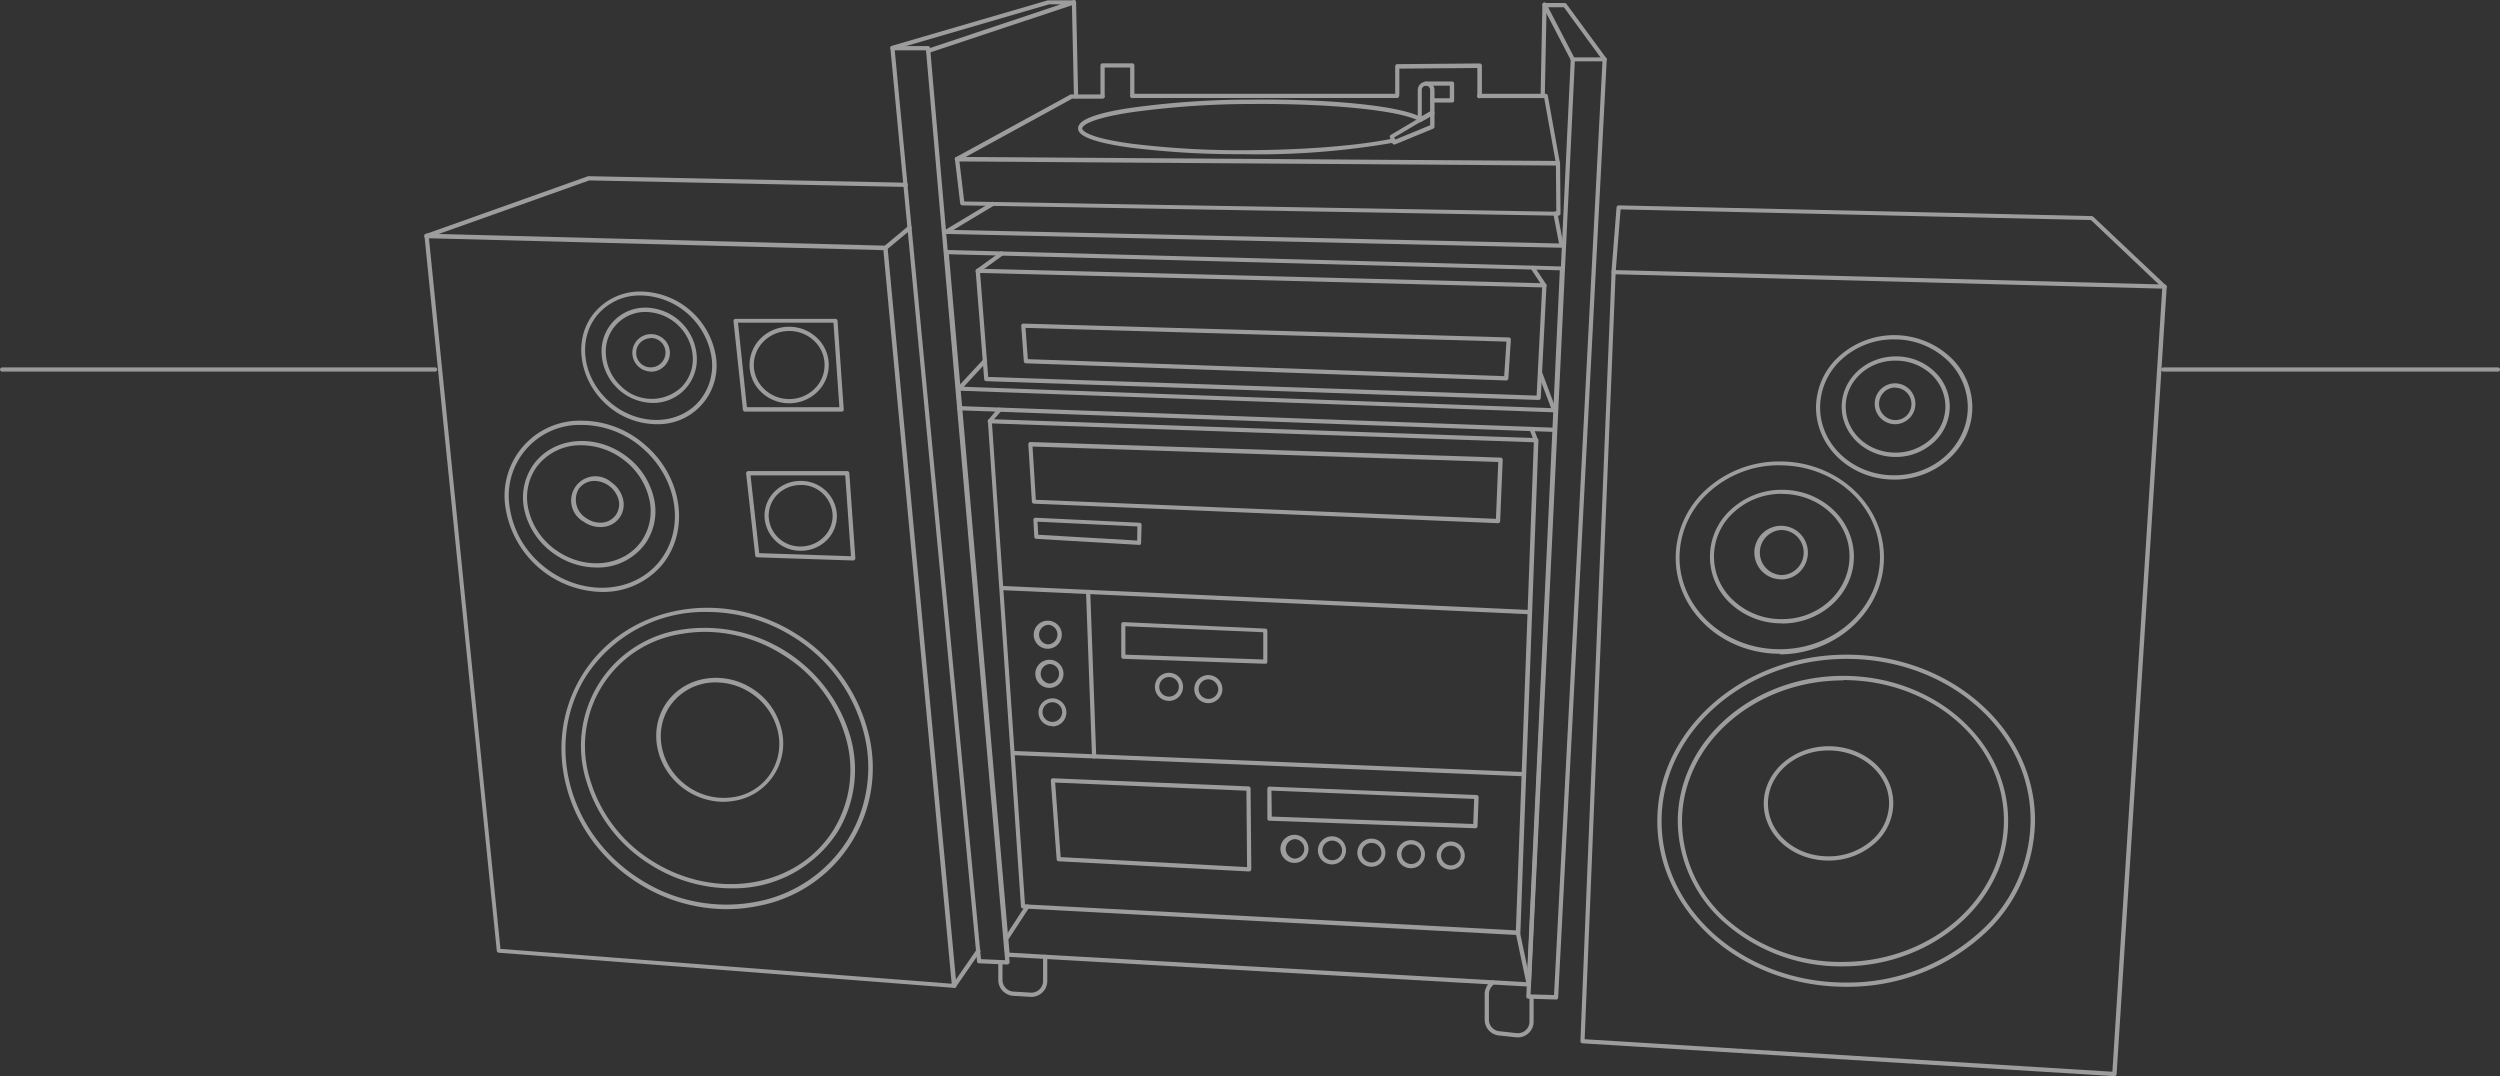 <svg id="Layer_1" data-name="Layer 1" xmlns="http://www.w3.org/2000/svg" viewBox="0 0 384.66 165.58"><rect x="0" y="0" width="384.66" height="165.58" fill="#333333" stroke="none"/><defs><style>.cls-1{opacity:0.52;}.cls-2,.cls-3{fill:#fff;}.cls-3{opacity:0.5;}</style></defs><title>speakers</title><g class="cls-1"><path class="cls-2" d="M235.22,151.8h0L155,147.22a.34.34,0,0,1-.31-.3L145.27,38.81a.34.34,0,0,1,.09-.25.32.32,0,0,1,.25-.1L240.31,41a.33.33,0,0,1,.23.1.34.34,0,0,1,.09.24l-5.09,110.2a.29.29,0,0,1-.1.22A.31.31,0,0,1,235.22,151.8Zm-79.89-5.22,79.58,4.55L240,41.59l-94-2.47Z"/><path class="cls-2" d="M325.33,165.58h0l-81.85-5.05a.33.33,0,0,1-.31-.34l4.79-118.33a.34.34,0,0,1,.34-.31l84.77,2.23a.31.31,0,0,1,.23.11.3.3,0,0,1,.08.24l-7.71,121.15A.32.32,0,0,1,325.33,165.58Zm-81.51-5.68,81.2,5,7.67-120.49-84.11-2.21Z"/><path class="cls-2" d="M146.82,152h0l-70.08-5.41a.34.34,0,0,1-.3-.29l-11.13-110a.3.3,0,0,1,.09-.25.3.3,0,0,1,.24-.1l70.62,1.85a.32.32,0,0,1,.31.3l10.6,113.53a.36.36,0,0,1-.09.26A.33.33,0,0,1,146.82,152ZM77,146l69.43,5.36L135.92,38.49,66,36.66Z"/><path class="cls-2" d="M236.74,61.54h0l-85-2.89a.33.33,0,0,1-.31-.3l-1.31-16.66a.34.34,0,0,1,.09-.24.41.41,0,0,1,.25-.11l87.17,2.25a.33.33,0,0,1,.23.1.36.36,0,0,1,.09.24l-.88,17.3A.34.34,0,0,1,236.74,61.54ZM152.05,58l84.38,2.87.85-16.65L150.8,42Z"/><path class="cls-2" d="M233.55,143.87h0l-76.15-4.09a.32.32,0,0,1-.31-.3L152,64.83a.27.27,0,0,1,.09-.24.27.27,0,0,1,.24-.1l84.06,2.92a.34.34,0,0,1,.23.11.32.32,0,0,1,.09.23l-2.78,75.81a.33.33,0,0,1-.11.22A.31.31,0,0,1,233.55,143.87Zm-75.84-4.72,75.53,4L236,68.05l-83.37-2.9Z"/><path class="cls-2" d="M235.36,94.51h0l-81.2-3.71a.33.33,0,0,1,0-.65l81.2,3.71a.33.33,0,0,1,.31.34A.34.34,0,0,1,235.36,94.51Z"/><path class="cls-2" d="M234.16,119.43h0l-78.29-3.24a.32.32,0,0,1-.31-.34.31.31,0,0,1,.33-.31l78.29,3.24a.32.32,0,0,1,.31.34A.31.31,0,0,1,234.16,119.43Z"/><path class="cls-2" d="M191.25,23.72a133.46,133.46,0,0,1-17.28-1c-8.07-1.1-8.09-2.51-8.09-3,0-1.88,6.05-2.81,8-3.11a135.43,135.43,0,0,1,18.82-1.29c12.32-.11,23,1,26,2.75a.33.33,0,0,1-.33.57C215.56,17,204.77,15.91,192.75,16A135.74,135.74,0,0,0,174,17.29c-7.29,1.12-7.49,2.33-7.49,2.47s.22,1.34,7.53,2.34a138.15,138.15,0,0,0,18.75,1c8.52-.07,16.57-.74,21.53-1.79a.33.33,0,0,1,.38.25.32.32,0,0,1-.25.39,122.23,122.23,0,0,1-21.66,1.8Z"/><path class="cls-2" d="M231.74,58.54h0l-73.9-2.64a.33.33,0,0,1-.31-.3l-.4-5.46a.34.34,0,0,1,.09-.25.35.35,0,0,1,.24-.1l74.69,2.13a.32.32,0,0,1,.23.11.34.34,0,0,1,.09.24l-.39,6A.33.33,0,0,1,231.74,58.54Zm-73.59-3.28,73.29,2.62.35-5.32-74-2.11Z"/><path class="cls-2" d="M230.48,80.5h0l-71.4-3a.33.33,0,0,1-.31-.31l-.55-8.84a.34.34,0,0,1,.09-.24.3.3,0,0,1,.25-.1l72.34,2.4a.34.34,0,0,1,.23.11.29.29,0,0,1,.08.23l-.39,9.39A.32.32,0,0,1,230.48,80.5Zm-71.1-3.6,70.79,2.93.36-8.74-71.66-2.38Z"/><path class="cls-2" d="M175.28,83.84h0l-15.84-.93a.32.32,0,0,1-.3-.31L159,80a.34.34,0,0,1,.34-.34l16,.77a.34.34,0,0,1,.31.33l-.08,2.82a.34.34,0,0,1-.11.23A.35.35,0,0,1,175.28,83.84Zm-15.53-1.56,15.22.89L175,81l-15.37-.73Z"/><path class="cls-2" d="M284,151.83c-15.89,0-28.87-11.3-29-25.3s12.82-25.66,28.84-25.8h.28c15.9,0,28.87,11.3,29,25.31a24,24,0,0,1-8.37,18.15,31,31,0,0,1-20.47,7.64Zm.13-50.45h-.27c-15.66.13-28.31,11.41-28.2,25.14s12.8,24.66,28.34,24.66h.27a30.34,30.34,0,0,0,20-7.47,23.28,23.28,0,0,0,8.16-17.66C312.39,112.4,299.7,101.38,284.16,101.38Z"/><path class="cls-2" d="M283.5,148.69a27.11,27.11,0,0,1-17.76-6.38,21,21,0,0,1-7.59-15.76c-.1-12.32,11.22-22.45,25.23-22.56h.24c13.9,0,25.25,9.88,25.36,22.14s-11.22,22.44-25.23,22.56Zm.12-44h-.24c-13.65.11-24.68,9.94-24.58,21.91a20.33,20.33,0,0,0,7.37,15.27A26.46,26.46,0,0,0,283.75,148c13.65-.11,24.68-9.94,24.58-21.91S297.17,104.64,283.62,104.64Z"/><path class="cls-2" d="M281.32,132.41c-5.45,0-9.9-3.89-9.94-8.71s4.4-8.83,9.89-8.88h.1c5.45,0,9.9,3.89,9.94,8.71h0a8.25,8.25,0,0,1-2.88,6.26,10.71,10.71,0,0,1-7,2.62Zm.05-16.94h-.09c-5.14,0-9.29,3.73-9.25,8.22s4.2,8.07,9.29,8.07h.09A10,10,0,0,0,288,129.3a7.59,7.59,0,0,0,2.66-5.77h0C290.63,119.07,286.47,115.47,281.37,115.47Z"/><path class="cls-2" d="M111.33,123.37a10.39,10.39,0,0,1-5.91-1.88c-4.52-3.13-5.81-9.12-2.88-13.34s9-5.11,13.51-2a10.23,10.23,0,0,1,4.23,6.25,8.92,8.92,0,0,1-7.52,10.85A9.92,9.92,0,0,1,111.33,123.37ZM110.13,105a8.47,8.47,0,0,0-7,3.57c-2.73,3.93-1.51,9.51,2.71,12.44a9.6,9.6,0,0,0,6.87,1.66,8.31,8.31,0,0,0,5.73-3.48h0a8.35,8.35,0,0,0,1.26-6.58,9.6,9.6,0,0,0-4-5.86A9.79,9.79,0,0,0,110.13,105Z"/><path class="cls-2" d="M91.76,87.32a11.39,11.39,0,0,1-6.45-2.07,11.18,11.18,0,0,1-4.55-6.46A8.78,8.78,0,0,1,82,71.59c2.93-4.22,9.19-5,14-1.66a11.17,11.17,0,0,1,4.55,6.47,8.72,8.72,0,0,1-1.22,7.19A9,9,0,0,1,91.76,87.32ZM89.49,68.51a8.37,8.37,0,0,0-7,3.45,8.16,8.16,0,0,0-1.12,6.67,10.57,10.57,0,0,0,4.29,6.09c4.47,3.1,10.33,2.43,13.06-1.5a8.16,8.16,0,0,0,1.12-6.67,10.52,10.52,0,0,0-4.29-6.09A10.72,10.72,0,0,0,89.49,68.51Z"/><path class="cls-2" d="M92.37,81.1a4.48,4.48,0,0,1-2.54-.81,3.73,3.73,0,1,1,4.23-6.09,4.43,4.43,0,0,1,1.79,2.54,3.51,3.51,0,0,1-.49,2.87h0a3.48,3.48,0,0,1-2.52,1.46A3.59,3.59,0,0,1,92.37,81.1ZM91.52,74a2.94,2.94,0,0,0-2.46,1.21,3.31,3.31,0,0,0,1.14,4.51,3.78,3.78,0,0,0,2.57.68,2.86,2.86,0,0,0,2-1.19h0a2.89,2.89,0,0,0,.4-2.34A3.92,3.92,0,0,0,91.52,74Z"/><path class="cls-2" d="M273.83,100.59c-8.78,0-15.95-6.56-16-14.69a14.18,14.18,0,0,1,4.62-10.52A16.66,16.66,0,0,1,273.73,71h.14c8.78,0,15.95,6.56,16,14.69s-7.07,14.87-15.91,15Zm0-29h-.14a15.92,15.92,0,0,0-10.85,4.25,13.55,13.55,0,0,0-4.42,10.05c.07,7.77,7,14,15.37,14H274c8.48-.07,15.33-6.49,15.26-14.3S282.29,71.6,273.87,71.6Z"/><path class="cls-2" d="M274.16,95.91A11.42,11.42,0,0,1,266.42,93a9.77,9.77,0,0,1-.12-14.57,11.48,11.48,0,0,1,7.79-3.07h.1c6.06,0,11,4.56,11.06,10.2h0c.05,5.68-4.88,10.33-11,10.38Zm0-19.93h-.09a10.82,10.82,0,0,0-7.36,2.9,9.12,9.12,0,0,0,.12,13.61,10.77,10.77,0,0,0,7.3,2.77h.1c5.75,0,10.38-4.41,10.34-9.72h0C284.56,80.25,279.9,76,274.19,76Z"/><path class="cls-2" d="M274.06,89.14A4.12,4.12,0,1,1,278.17,85h0a4.13,4.13,0,0,1-4.08,4.16Zm0-7.59h0a3.47,3.47,0,0,0,0,6.93h0A3.45,3.45,0,0,0,277.52,85h0A3.46,3.46,0,0,0,274.06,81.55Z"/><path class="cls-2" d="M291.42,73.79c-6.57,0-11.94-4.92-12-11a10.68,10.68,0,0,1,3.46-7.89,12.7,12.7,0,0,1,17-.14,10.61,10.61,0,0,1,3.59,7.83h0c.05,6.13-5.29,11.15-11.92,11.21Zm0-21.57h-.11a11.79,11.79,0,0,0-8,3.13,10,10,0,0,0-3.26,7.42c.05,5.73,5.13,10.36,11.34,10.36h.11c6.26,0,11.32-4.79,11.27-10.55h0a10,10,0,0,0-3.38-7.36A11.79,11.79,0,0,0,291.46,52.22Z"/><path class="cls-2" d="M291.67,70.31c-4.55,0-8.27-3.42-8.3-7.67s3.66-7.77,8.25-7.8a8.51,8.51,0,0,1,5.89,2.2A7.45,7.45,0,0,1,300,62.5h0a7.45,7.45,0,0,1-2.4,5.5,8.61,8.61,0,0,1-5.86,2.31Zm0-14.82h-.07c-4.23,0-7.65,3.24-7.61,7.15s3.46,7,7.65,7h.07a8,8,0,0,0,5.42-2.13,6.81,6.81,0,0,0,2.2-5h0a6.83,6.83,0,0,0-2.28-5A8,8,0,0,0,291.7,55.49Z"/><path class="cls-2" d="M291.6,65.27a3.14,3.14,0,0,1-3.15-3.12,3.19,3.19,0,0,1,.9-2.23,3.14,3.14,0,0,1,2.22-.94h0a3.14,3.14,0,0,1,3.14,3.12,3.1,3.1,0,0,1-.9,2.23,3.14,3.14,0,0,1-2.22.94Zm0-5.64h0a2.47,2.47,0,0,0-1.76.74,2.51,2.51,0,0,0-.72,1.77,2.47,2.47,0,0,0,.75,1.76,2.49,2.49,0,0,0,3.53,0,2.5,2.5,0,0,0-1.78-4.24Z"/><path class="cls-2" d="M100.43,62a8,8,0,0,1-7.86-7.54,6.71,6.71,0,0,1,7-7.12,8,8,0,0,1,7.64,7.53A6.72,6.72,0,0,1,100.43,62Zm-1.06-14a6.08,6.08,0,0,0-6.15,6.46,7.24,7.24,0,0,0,2.17,4.8,6.71,6.71,0,0,0,9.46.31,6.15,6.15,0,0,0,1.74-4.65,7.36,7.36,0,0,0-7-6.91Z"/><path class="cls-2" d="M100.13,57.17a2.89,2.89,0,0,1-2-4.92,2.9,2.9,0,0,1,4.09,0,2.87,2.87,0,0,1,0,4.08h0a2.84,2.84,0,0,1-2,.86Zm0-5.13a2.27,2.27,0,0,0-1.6.67,2.19,2.19,0,0,0-.64,1.59,2.22,2.22,0,0,0,.66,1.58,2.16,2.16,0,0,0,1.59.64,2.22,2.22,0,0,0,1.58-.66h0A2.25,2.25,0,0,0,100.14,52Z"/><path class="cls-2" d="M194.7,102.13h0l-21.86-.76a.33.33,0,0,1-.32-.32l0-5a.31.31,0,0,1,.1-.24.34.34,0,0,1,.24-.09l21.86,1A.34.34,0,0,1,195,97l0,4.83a.37.37,0,0,1-.1.24A.36.36,0,0,1,194.7,102.13Zm-21.54-1.4,21.21.74,0-4.19-21.22-.93Z"/><path class="cls-2" d="M227,127.44h0l-31.65-1.16A.33.33,0,0,1,195,126l0-4.64a.35.35,0,0,1,.1-.24.34.34,0,0,1,.24-.09l31.85,1.3a.34.34,0,0,1,.32.34l-.17,4.5A.34.34,0,0,1,227,127.44Zm-31.32-1.8,31,1.14.14-3.85-31.19-1.28Z"/><path class="cls-2" d="M155,148.41h0l-4.36-.19a.32.32,0,0,1-.31-.29L137,7.44a.33.33,0,0,1,.08-.25.35.35,0,0,1,.24-.1h0l5.47,0a.33.33,0,0,1,.32.3l12.23,140.61a.39.39,0,0,1-.09.26A.35.35,0,0,1,155,148.41Zm-4.06-.83,3.71.16-12.17-140-4.81,0Z"/><path class="cls-2" d="M239.42,153.79h0l-4.26-.13a.33.33,0,0,1-.23-.1.34.34,0,0,1-.09-.24L241.68,9.14a.33.33,0,0,1,.32-.31l4.9,0a.32.32,0,0,1,.32.34l-7.48,144.36A.31.31,0,0,1,239.42,153.79ZM235.5,153l3.61.1L246.56,9.44l-4.25,0Z"/><path class="cls-2" d="M111.8,139.89A25.49,25.49,0,0,1,98.37,136c-11.44-7.08-15.38-21.5-8.79-32.14s21.25-13.55,32.69-6.48a25.18,25.18,0,0,1,11.16,14.72,21.61,21.61,0,0,1-16.91,27.32A24.22,24.22,0,0,1,111.8,139.89Zm-3-45.73a21.71,21.71,0,0,0-18.7,10c-6.4,10.34-2.55,24.36,8.58,31.25a24.57,24.57,0,0,0,17.69,3.34,21.16,21.16,0,0,0,14.1-9.6h0a21.14,21.14,0,0,0,2.3-16.91,24.5,24.5,0,0,0-10.87-14.34A24.86,24.86,0,0,0,108.83,94.16Z"/><path class="cls-2" d="M112.45,136.68a23.21,23.21,0,0,1-12.2-3.53,22.73,22.73,0,0,1-10-12.86A18.08,18.08,0,0,1,104.73,96.9a23.38,23.38,0,0,1,26,16.08,18.38,18.38,0,0,1-1.84,15A19,19,0,0,1,112.45,136.68Zm-3.93-39.46a21.69,21.69,0,0,0-3.68.32,17.43,17.43,0,0,0-14,22.56,22.12,22.12,0,0,0,9.72,12.5c9.83,6.08,22.25,3.87,27.7-4.94a17.67,17.67,0,0,0,1.77-14.5,22,22,0,0,0-9.71-12.49A22.5,22.5,0,0,0,108.52,97.22Z"/><path class="cls-2" d="M131.28,86.24h0l-14.77-.49a.31.31,0,0,1-.31-.29l-1.4-12.62a.34.34,0,0,1,.33-.36h0l15.23,0a.32.32,0,0,1,.32.3l.93,13.09a.34.34,0,0,1-.09.25A.34.34,0,0,1,131.28,86.24Zm-14.47-1.13,14.12.47-.88-12.43-14.57,0Z"/><path class="cls-2" d="M129.5,63.33h0l-14.87,0a.31.31,0,0,1-.32-.29l-1.45-13.62a.33.33,0,0,1,.08-.25.34.34,0,0,1,.25-.11h0l15.35,0a.33.33,0,0,1,.33.3L129.82,63a.33.33,0,0,1-.08.25A.37.37,0,0,1,129.5,63.33Zm-14.58-.68,14.23,0-.91-13-14.69,0Z"/><path class="cls-2" d="M101,65.27a11.64,11.64,0,0,1-7.5-2.85C89,58.51,88.07,52,91.55,48a9.12,9.12,0,0,1,6.91-3.14h.19a11.86,11.86,0,0,1,11.5,10A9,9,0,0,1,101,65.27ZM98.65,45.46h-.18A8.49,8.49,0,0,0,92,48.37c-3.25,3.8-2.4,9.88,1.9,13.55s10.43,3.58,13.68-.21h0a8.51,8.51,0,0,0,1.89-6.8,11.25,11.25,0,0,0-10.86-9.45Z"/><path class="cls-2" d="M92.62,91.08a15.31,15.31,0,0,1-14.83-12.9A11.55,11.55,0,0,1,89.3,64.73a14.83,14.83,0,0,1,9.91,3.68c5.89,5,7,13.4,2.55,18.64h0A11.88,11.88,0,0,1,92.62,91.08Zm-3.07-25.7h-.23A10.9,10.9,0,0,0,78.43,78.09a14.22,14.22,0,0,0,4.94,8.82C89,91.72,97,91.59,101.26,86.62l.25.21-.25-.21c4.25-5,3.14-12.91-2.47-17.72A14.26,14.26,0,0,0,89.55,65.38Z"/><path class="cls-2" d="M192.2,134.09h0l-29.32-1.57a.32.32,0,0,1-.3-.3l-.9-12.12a.33.33,0,0,1,.34-.35L192.11,121a.33.33,0,0,1,.31.32l.11,12.42a.34.34,0,0,1-.11.24A.36.36,0,0,1,192.2,134.09Zm-29-2.21,28.68,1.54-.1-11.76-29.43-1.25Z"/><path class="cls-2" d="M239.78,33.19h0L148.06,31.6a.33.33,0,0,1-.32-.29l-.81-6.81a.29.29,0,0,1,.08-.25.32.32,0,0,1,.24-.11h0l92.47.63a.32.32,0,0,1,.32.32l.07,7.77a.29.29,0,0,1-.1.23A.33.33,0,0,1,239.78,33.19ZM148.36,31l91.1,1.58-.06-7.11-91.78-.63Z"/><path class="cls-2" d="M239.72,25.42a.32.32,0,0,1-.32-.27l-1.8-10.06h-10a.33.33,0,0,1,0-.66h10.23a.32.32,0,0,1,.32.27L240,25a.32.32,0,0,1-.26.37Z"/><path class="cls-2" d="M215,15.08h0l-40.73,0a.32.32,0,0,1-.33-.32.33.33,0,0,1,.33-.33h0l40.73,0a.33.33,0,0,1,0,.65Z"/><path class="cls-2" d="M147.25,24.79a.32.32,0,0,1-.16-.61l17.64-9.65a.28.28,0,0,1,.15,0l4.77,0h0a.34.34,0,0,1,.33.33.33.33,0,0,1-.33.32l-4.68,0-17.56,9.61A.32.32,0,0,1,147.25,24.79Z"/><path class="cls-2" d="M136.22,38.5a.3.3,0,0,1-.25-.12.31.31,0,0,1,0-.45l3.76-3.13a.32.32,0,0,1,.45.05.31.31,0,0,1,0,.45l-3.76,3.13A.31.31,0,0,1,136.22,38.5Z"/><path class="cls-2" d="M65.6,36.65a.33.33,0,0,1-.1-.64l25-8.9a.25.25,0,0,1,.12,0l48.68,1a.33.33,0,1,1,0,.65h0l-48.63-1-25,8.89Z"/><path class="cls-2" d="M333,44.43a.35.35,0,0,1-.23-.09L321.72,33.86l-72.37-1.64-.76,9.68a.33.33,0,0,1-.65,0l.79-10a.34.34,0,0,1,.33-.3l72.8,1.65a.33.33,0,0,1,.21.09l11.19,10.57a.32.32,0,0,1,0,.46A.3.3,0,0,1,333,44.43Z"/><path class="cls-2" d="M142.81,8.16a.33.33,0,0,1-.1-.64L163.2.67h-1.8l-24,7a.31.31,0,0,1-.4-.22.32.32,0,0,1,.22-.4l24-7,.09,0,3.89,0a.33.33,0,0,1,.33.27.33.33,0,0,1-.22.36L142.91,8.14Z"/><path class="cls-2" d="M165.56,15.14a.32.32,0,0,1-.32-.32L164.92.33a.32.32,0,0,1,.32-.33.32.32,0,0,1,.33.32l.32,14.48a.34.34,0,0,1-.32.34Z"/><path class="cls-2" d="M242,9.48a.31.31,0,0,1-.28-.17L237.36.94a.33.33,0,0,1,0-.32.32.32,0,0,1,.27-.16l3.12,0a.36.36,0,0,1,.27.14l6.13,8.35a.32.32,0,0,1-.07.46.33.33,0,0,1-.45-.07l-6-8.22-2.42,0L242.29,9a.32.32,0,0,1-.14.44A.24.24,0,0,1,242,9.48Z"/><path class="cls-2" d="M237.36,15.09h0a.32.32,0,0,1-.32-.33l.28-14a.33.33,0,1,1,.65,0l-.28,14A.33.33,0,0,1,237.36,15.09Z"/><path class="cls-2" d="M121.43,62.05h0a6.17,6.17,0,0,1-4.31-1.73,5.74,5.74,0,0,1,0-8.33,6.15,6.15,0,0,1,4.3-1.71h0a6.14,6.14,0,0,1,4.3,1.72,5.74,5.74,0,0,1,0,8.34A6.19,6.19,0,0,1,121.43,62.05Zm0-11.12a5.51,5.51,0,0,0-3.85,1.53,5.08,5.08,0,0,0,0,7.39,5.46,5.46,0,0,0,3.85,1.55h0a5.52,5.52,0,0,0,3.85-1.53,5.09,5.09,0,0,0,1.59-3.7h0a5.09,5.09,0,0,0-1.58-3.7,5.53,5.53,0,0,0-3.85-1.54Z"/><path class="cls-2" d="M123.2,84.74h0a5.49,5.49,0,0,1-5.57-5.38,5.27,5.27,0,0,1,1.64-3.81A5.61,5.61,0,0,1,123.2,74h0a5.49,5.49,0,0,1,5.57,5.39,5.25,5.25,0,0,1-1.64,3.81A5.64,5.64,0,0,1,123.2,84.74Zm0-10.11A5,5,0,0,0,119.71,76a4.66,4.66,0,0,0-1.44,3.35,4.83,4.83,0,0,0,4.92,4.73h0a5,5,0,0,0,3.48-1.38,4.61,4.61,0,0,0,1.44-3.34,4.84,4.84,0,0,0-4.92-4.74Z"/><path class="cls-2" d="M158.7,153.38h-.14l-2.67-.16a2.45,2.45,0,0,1-2.29-2.42l0-2.35a.32.32,0,0,1,.32-.33h0a.32.32,0,0,1,.33.32l0,2.36a1.8,1.8,0,0,0,1.68,1.77l2.66.16a1.79,1.79,0,0,0,1.34-.49,1.81,1.81,0,0,0,.56-1.31l0-3.71a.31.31,0,0,1,.32-.32h0a.32.32,0,0,1,.33.32l0,3.7a2.44,2.44,0,0,1-2.44,2.46Z"/><path class="cls-2" d="M233.55,159.61h-.26l-2.67-.29a2.43,2.43,0,0,1-2.18-2.4l0-3.91a2.54,2.54,0,0,1,1.09-2.11.33.33,0,0,1,.46.08.32.32,0,0,1-.09.45,1.93,1.93,0,0,0-.81,1.58l0,3.9a1.79,1.79,0,0,0,1.6,1.76l2.67.29a1.82,1.82,0,0,0,1.39-.45,1.8,1.8,0,0,0,.58-1.34l0-3.66a.32.32,0,0,1,.32-.32h0a.32.32,0,0,1,.32.32l0,3.65a2.43,2.43,0,0,1-2.43,2.46Z"/><path class="cls-2" d="M150.45,42a.34.34,0,0,1-.27-.13.32.32,0,0,1,.08-.45l3.68-2.67a.33.33,0,0,1,.46.08.32.32,0,0,1-.08.45l-3.68,2.66A.35.35,0,0,1,150.45,42Z"/><path class="cls-2" d="M237.62,44.24a.32.32,0,0,1-.27-.15l-1.78-2.7a.32.32,0,0,1,.09-.45.33.33,0,0,1,.45.1l1.78,2.69a.32.32,0,0,1-.09.45A.3.3,0,0,1,237.62,44.24Z"/><path class="cls-2" d="M239.12,63.44h0l-91.57-3.33a.32.32,0,0,1-.22-.54l4-4.3a.32.32,0,0,1,.46,0,.33.33,0,0,1,0,.46l-3.5,3.78,90.37,3.29-2-5.3a.32.32,0,0,1,.19-.42.33.33,0,0,1,.42.19L239.42,63a.34.34,0,0,1,0,.31A.33.33,0,0,1,239.12,63.44Z"/><path class="cls-2" d="M239.14,66.46h0l-91.57-3.33a.34.34,0,0,1-.32-.34.32.32,0,0,1,.34-.31l91.57,3.33a.34.34,0,0,1,.32.34A.33.33,0,0,1,239.14,66.46Z"/><path class="cls-2" d="M240.27,38.12h0L145.56,36a.31.31,0,0,1-.3-.24.32.32,0,0,1,.14-.36l7.18-4.32a.33.33,0,0,1,.34.56l-6.22,3.74,93.18,2.08L239,32.91a.34.34,0,0,1,.26-.38.33.33,0,0,1,.38.26l.94,5a.34.34,0,0,1-.07.27A.33.33,0,0,1,240.27,38.12Z"/><path class="cls-2" d="M152.27,65.14a.34.34,0,0,1-.21-.08.34.34,0,0,1,0-.46l1.5-1.78a.32.32,0,0,1,.46,0,.34.34,0,0,1,0,.46L152.52,65A.3.3,0,0,1,152.27,65.14Z"/><path class="cls-2" d="M236.33,68.06a.33.33,0,0,1-.3-.2l-.56-1.44a.33.33,0,1,1,.61-.23l.55,1.43a.31.31,0,0,1-.18.42A.25.25,0,0,1,236.33,68.06Z"/><path class="cls-2" d="M146.82,152a.41.41,0,0,1-.19-.05.33.33,0,0,1-.08-.46l3.71-5.38a.34.34,0,0,1,.46-.08.33.33,0,0,1,.08.45l-3.72,5.38A.31.31,0,0,1,146.82,152Z"/><path class="cls-2" d="M155,144.52a.31.31,0,0,1-.18-.05.32.32,0,0,1-.09-.45l3.06-4.7a.33.33,0,0,1,.45-.1.33.33,0,0,1,.1.45l-3.07,4.71A.32.32,0,0,1,155,144.52Z"/><path class="cls-2" d="M235.22,151.8a.33.33,0,0,1-.32-.26l-1.67-7.93a.32.32,0,0,1,.26-.38.32.32,0,0,1,.38.25l1.67,7.93a.33.33,0,0,1-.25.38Z"/><path class="cls-2" d="M179.86,107.84a2.16,2.16,0,0,1,0-4.32h0a2.17,2.17,0,0,1,1.52.62,2.16,2.16,0,0,1-1.5,3.7Zm0-3.67h0a1.51,1.51,0,0,0-1.49,1.52,1.49,1.49,0,0,0,.45,1.07,1.51,1.51,0,0,0,2.56-1.09,1.5,1.5,0,0,0-1.51-1.5Z"/><path class="cls-2" d="M161.21,99.82a2.16,2.16,0,0,1,0-4.32h0a2.17,2.17,0,0,1,1.52.62,2.11,2.11,0,0,1,.64,1.52,2.16,2.16,0,0,1-2.14,2.18Zm0-3.67h0a1.51,1.51,0,0,0,0,3h0a1.51,1.51,0,0,0,1.49-1.52,1.5,1.5,0,0,0-1.51-1.5Z"/><path class="cls-2" d="M161.46,105.84a2.16,2.16,0,0,1,0-4.32,2.07,2.07,0,0,1,1.53.62,2.11,2.11,0,0,1,.64,1.52h0a2.09,2.09,0,0,1-.62,1.53,2.16,2.16,0,0,1-1.52.65Zm0-3.67h0a1.51,1.51,0,0,0,0,3,1.55,1.55,0,0,0,1.06-.45,1.49,1.49,0,0,0,.43-1.07h0a1.47,1.47,0,0,0-.45-1.07A1.49,1.49,0,0,0,161.46,102.17Z"/><path class="cls-2" d="M161.91,111.72a2.13,2.13,0,0,1-1.51-.62,2.15,2.15,0,0,1,0-3,2.2,2.2,0,0,1,1.52-.65h0a2.17,2.17,0,0,1,2.16,2.15h0a2.19,2.19,0,0,1-.62,1.53,2.14,2.14,0,0,1-1.52.64Zm0-3.67h0a1.54,1.54,0,0,0-1.07.46,1.5,1.5,0,0,0-.43,1.07,1.47,1.47,0,0,0,.45,1.06,1.53,1.53,0,0,0,1.07.43,1.49,1.49,0,0,0,1.07-.45,1.53,1.53,0,0,0,.43-1.07A1.51,1.51,0,0,0,161.91,108.05Z"/><path class="cls-2" d="M185.92,108.19a2.16,2.16,0,0,1,0-4.32h0a2.17,2.17,0,0,1,2.16,2.14h0a2.17,2.17,0,0,1-.62,1.53,2.2,2.2,0,0,1-1.52.65Zm0-3.67h0a1.51,1.51,0,0,0-1.49,1.52,1.47,1.47,0,0,0,.45,1.06,1.6,1.6,0,0,0,1.07.44,1.52,1.52,0,0,0,1.06-.46,1.46,1.46,0,0,0,.44-1.07h0A1.55,1.55,0,0,0,187,105,1.51,1.51,0,0,0,185.92,104.52Z"/><path class="cls-2" d="M199.17,132.77a2.16,2.16,0,1,1,2.16-2.22,2.12,2.12,0,0,1-.59,1.55,2.1,2.1,0,0,1-1.51.67Zm0-3.66h0a1.51,1.51,0,0,0,0,3h.05a1.51,1.51,0,0,0,1.05-.47,1.48,1.48,0,0,0,.41-1.08h0A1.51,1.51,0,0,0,199.17,129.11Z"/><path class="cls-2" d="M204.94,133a2.16,2.16,0,1,1,2.16-2.22h0A2.16,2.16,0,0,1,205,133Zm0-3.66h0a1.51,1.51,0,1,0,1.55,1.46A1.52,1.52,0,0,0,204.9,129.34Z"/><path class="cls-2" d="M211,133.36a2.17,2.17,0,0,1-1.48-.59,2.16,2.16,0,0,1-.08-3.05,2.15,2.15,0,0,1,3.72,1.42h0a2.16,2.16,0,0,1-2.09,2.22Zm0-3.67h0a1.5,1.5,0,0,0-1.46,1.55,1.53,1.53,0,0,0,.47,1.06,1.51,1.51,0,1,0,1-2.61Z"/><path class="cls-2" d="M217.09,133.59a2.16,2.16,0,1,1,2.16-2.22h0a2.17,2.17,0,0,1-2.1,2.22Zm0-3.67h0a1.5,1.5,0,0,0-1.46,1.55,1.51,1.51,0,1,0,1.5-1.55Z"/><path class="cls-2" d="M223.21,133.8a2.16,2.16,0,0,1-1.57-3.64,2.16,2.16,0,0,1,3.73,1.42,2.12,2.12,0,0,1-.59,1.54,2.17,2.17,0,0,1-1.51.68Zm0-3.67h0a1.5,1.5,0,0,0-1,2.6,1.46,1.46,0,0,0,1.07.42,1.48,1.48,0,0,0,1.06-.48,1.51,1.51,0,0,0,.41-1.07h0a1.51,1.51,0,0,0-.47-1.06A1.53,1.53,0,0,0,223.21,130.13Z"/><path class="cls-2" d="M168.34,116.71a.32.32,0,0,1-.32-.32l-.92-25.3a.34.34,0,0,1,.32-.34.33.33,0,0,1,.33.32l.92,25.3a.34.34,0,0,1-.32.34Z"/><path class="cls-2" d="M169.65,15.1a.33.33,0,0,1-.33-.32l0-4.71a.32.32,0,0,1,.32-.33l4.57,0a.3.3,0,0,1,.23.09.29.29,0,0,1,.1.23l0,4.71a.32.32,0,0,1-.32.32h0a.32.32,0,0,1-.33-.32l0-4.38-3.92,0,0,4.38a.33.33,0,0,1-.33.33Z"/><path class="cls-2" d="M227.64,15.13a.33.33,0,0,1-.33-.32l0-4.35-12,.1,0,4a.32.32,0,0,1-.32.33h0a.32.32,0,0,1-.32-.32l0-4.37a.37.37,0,0,1,.1-.24.31.31,0,0,1,.22-.09l12.69-.11a.35.35,0,0,1,.33.32l0,4.67a.32.32,0,0,1-.32.33Z"/><path class="cls-2" d="M220.38,15.78a.32.32,0,0,1-.32-.33.33.33,0,0,1,.32-.33l2.69,0,0-1.94-3.66,0a.34.34,0,0,1-.32-.33.31.31,0,0,1,.32-.32l4,0a.34.34,0,0,1,.23.1.29.29,0,0,1,.1.23l0,2.59a.32.32,0,0,1-.32.33l-3,0Z"/><path class="cls-2" d="M218.47,18.78a.33.33,0,0,1-.17,0,.32.32,0,0,1-.16-.28l0-4.62a1.28,1.28,0,0,1,1.29-1.3h0a1.3,1.3,0,0,1,.91.37,1.28,1.28,0,0,1,.38.91l0,3.53a.34.34,0,0,1-.16.29l-1.93,1.1A.32.32,0,0,1,218.47,18.78Zm.93-5.59h0a.65.65,0,0,0-.64.65l0,4.06,1.28-.73,0-3.34a.64.64,0,0,0-.19-.46A.63.63,0,0,0,219.4,13.19Z"/><path class="cls-2" d="M214.53,22.23l-.12,0a.35.35,0,0,1-.18-.18l-.37-.9a.32.32,0,0,1,.14-.4l6.23-3.7a.35.35,0,0,1,.33,0,.33.33,0,0,1,.16.28l0,2.17a.33.33,0,0,1-.2.3l-5.89,2.43Zm0-1.09.14.34,5.38-2.21V17.88Z"/></g><path class="cls-3" d="M384.35,57.18H332.87a.32.32,0,0,1-.32-.32.32.32,0,0,1,.32-.33h51.48a.32.32,0,0,1,.31.33A.31.31,0,0,1,384.35,57.18Z"/><path class="cls-3" d="M66.88,57.18H.41A.37.37,0,0,1,0,56.86a.38.38,0,0,1,.41-.33H66.88a.38.38,0,0,1,.41.33A.38.38,0,0,1,66.88,57.18Z"/></svg>